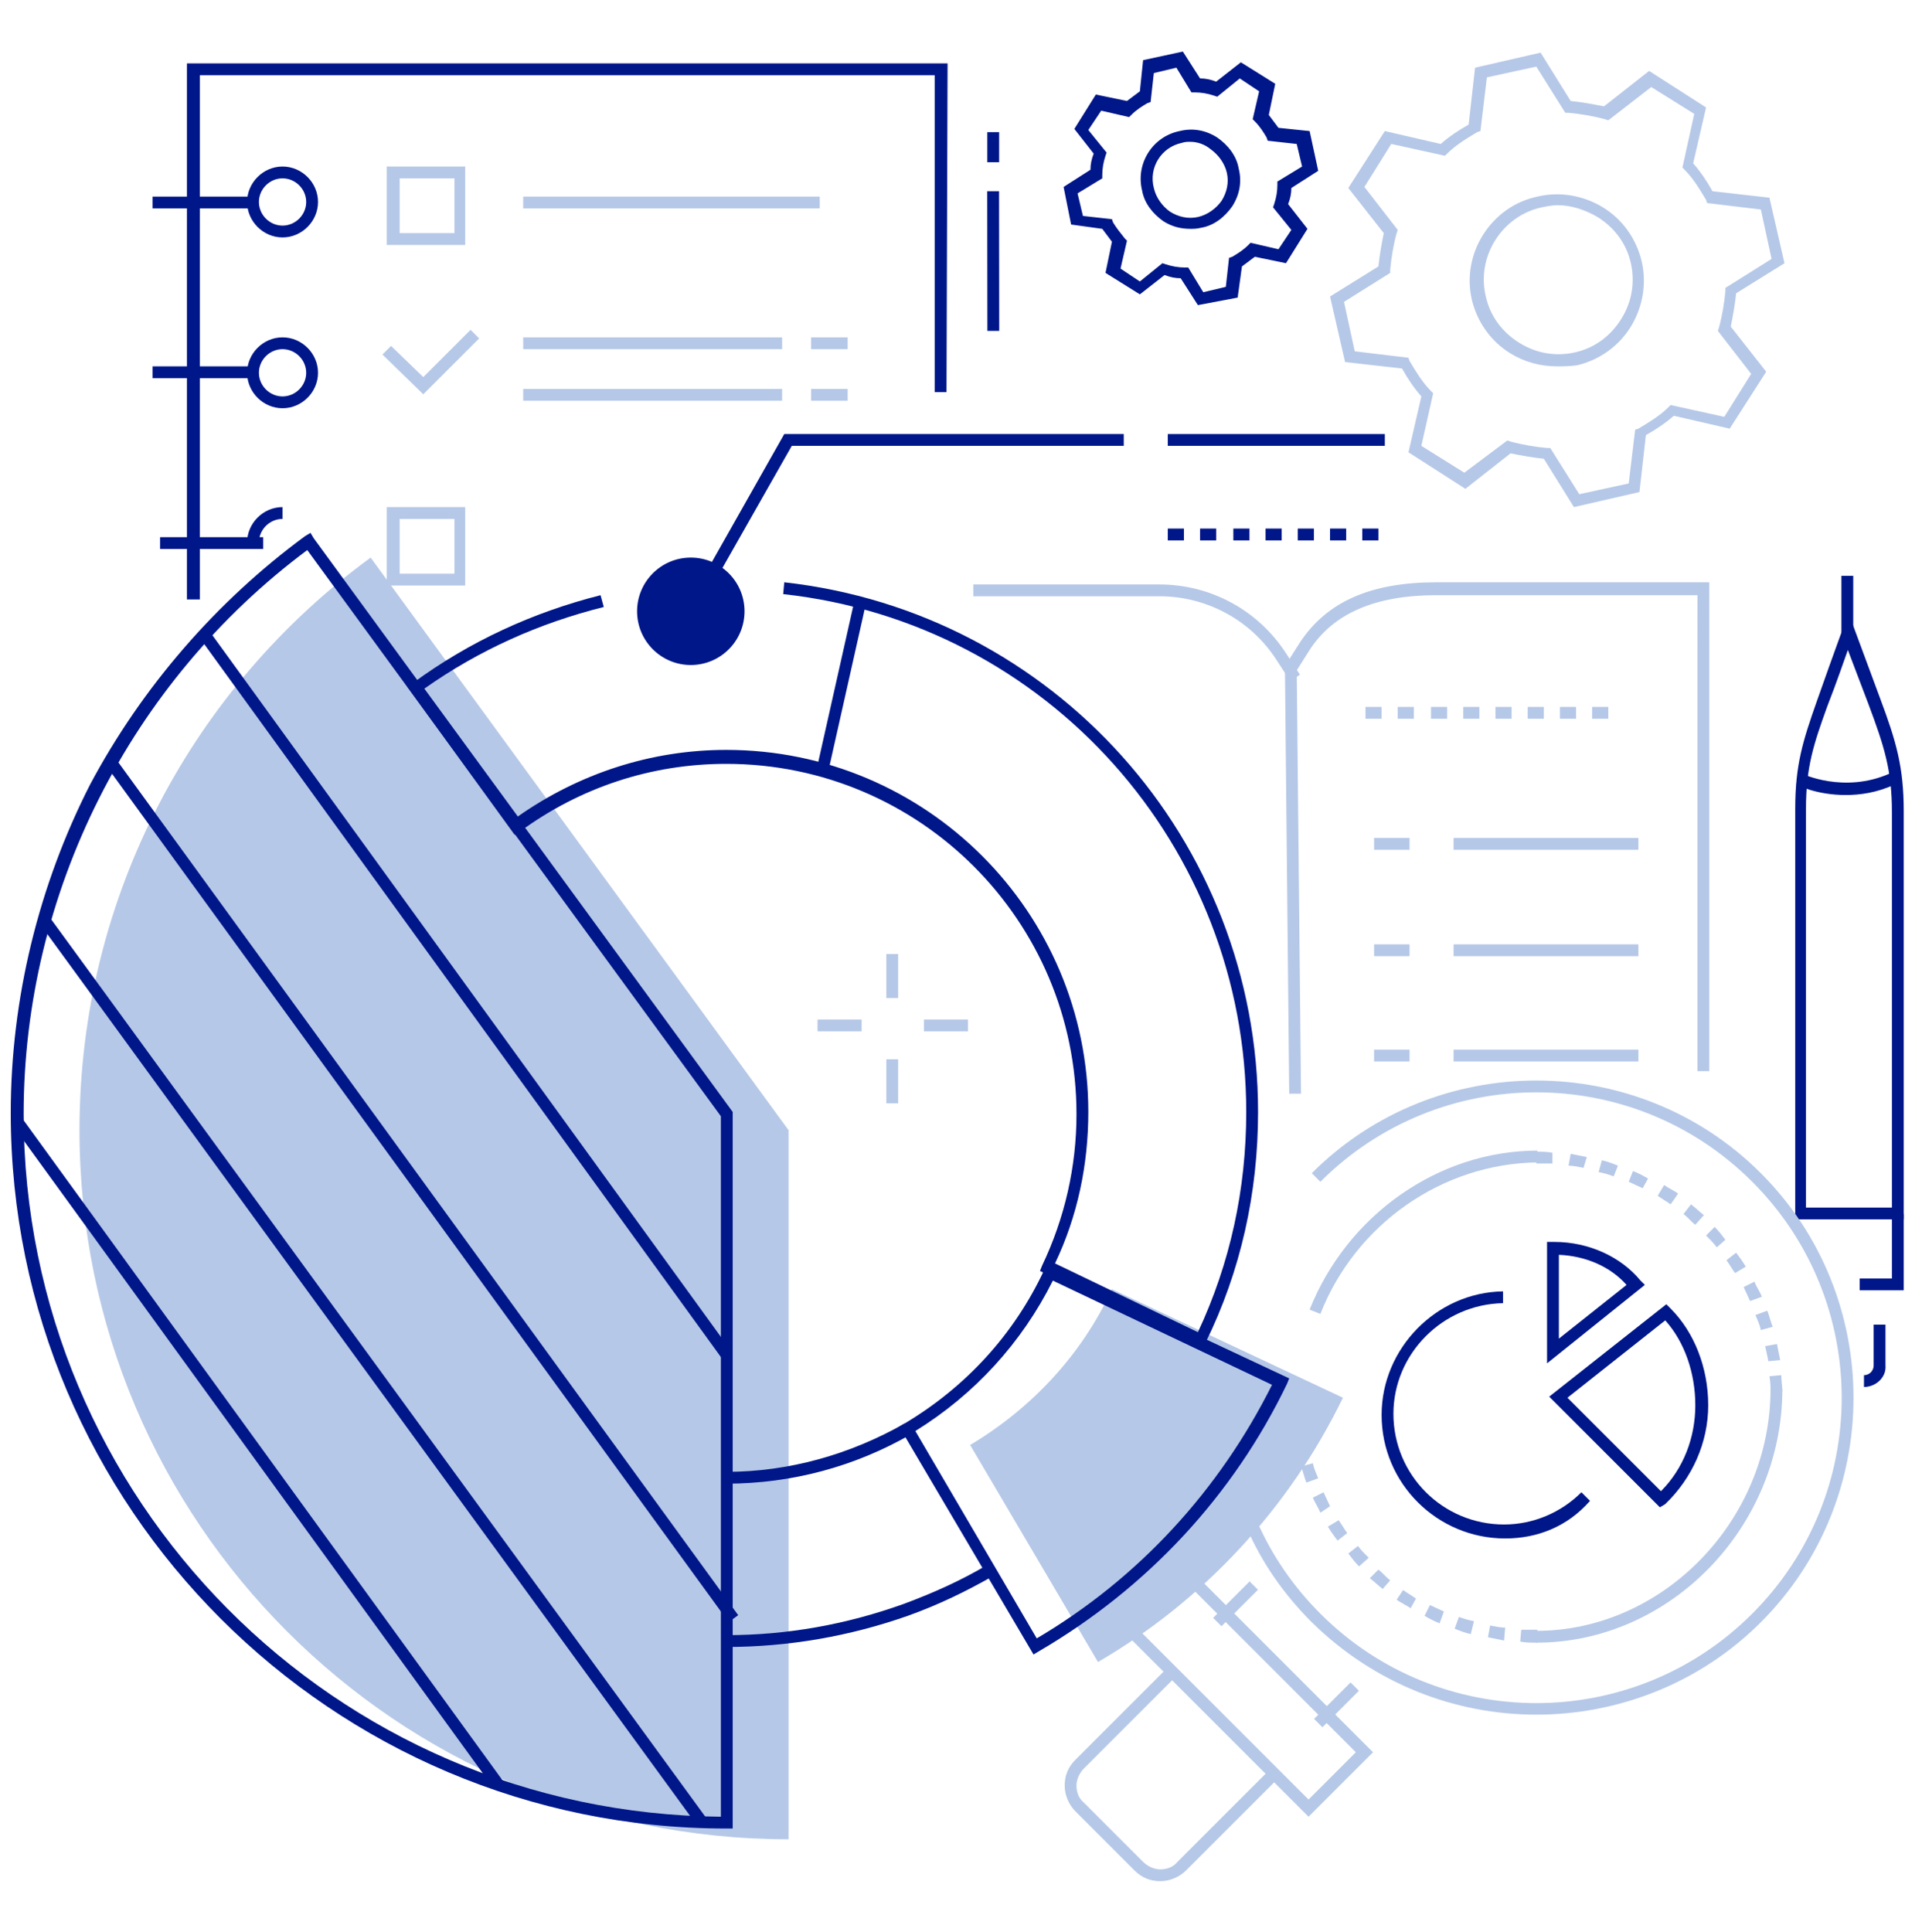<?xml version="1.0" encoding="UTF-8"?>
<svg xmlns="http://www.w3.org/2000/svg" xmlns:xlink="http://www.w3.org/1999/xlink" version="1.1" id="Ebene_1" x="0px" y="0px" width="178.9px" height="179.8px" viewBox="0 0 178.9 179.8" style="enable-background:new 0 0 178.9 179.8;" xml:space="preserve">
<style type="text/css">
	.st0{fill:#B6C8E7;}
	.st1{fill:#001789;}
</style>
<g>
	<g>
		<g>
			<rect x="82.5" y="88.8" class="st0" width="1.1" height="4.1"></rect>
		</g>
		<g>
			<rect x="86" y="94.9" class="st0" width="4.1" height="1.1"></rect>
		</g>
		<g>
			<rect x="82.5" y="98.6" class="st0" width="1.1" height="4.1"></rect>
		</g>
		<g>
			<rect x="76.1" y="94.9" class="st0" width="4.1" height="1.1"></rect>
		</g>
	</g>
	<g>
		<g>
			<path class="st0" d="M43.4,22.8H36v-7.3h7.3V22.8z M37.2,21.7h5.1v-5.1h-5.1V21.7z"></path>
		</g>
		<g>
			<polygon class="st1" points="18.6,55.8 17.4,55.8 17.4,5.9 88.2,5.9 88.1,36.5 87,36.5 87,7 18.6,7    "></polygon>
		</g>
		<g>
			<rect x="48.7" y="18.3" class="st0" width="27.6" height="1.1"></rect>
		</g>
		<g>
			<rect x="48.7" y="31.4" class="st0" width="24.1" height="1.1"></rect>
		</g>
		<g>
			<path class="st0" d="M43.4,54.5H36v-7.3h7.3V54.5z M37.2,53.4h5.1v-5.1h-5.1V53.4z"></path>
		</g>
		<g>
			<polygon class="st0" points="39.4,36.7 35.6,33 36.4,32.2 39.4,35.1 43.8,30.7 44.6,31.5    "></polygon>
		</g>
		<g>
			
				<rect x="91.9" y="17.8" transform="matrix(1 -1.157340e-03 1.157340e-03 1 -2.806580e-02 0.107)" class="st1" width="1.1" height="13"></rect>
		</g>
		<g>
			<rect x="91.9" y="12.3" class="st1" width="1.1" height="2.8"></rect>
		</g>
		<g>
			<rect x="48.7" y="36.2" class="st0" width="24.1" height="1.1"></rect>
		</g>
		<g>
			<rect x="75.5" y="31.4" class="st0" width="3.4" height="1.1"></rect>
		</g>
		<g>
			<rect x="75.5" y="36.2" class="st0" width="3.4" height="1.1"></rect>
		</g>
		<g>
			<path class="st1" d="M26.3,22.1c-1.8,0-3.3-1.5-3.3-3.3s1.5-3.3,3.3-3.3c1.8,0,3.3,1.5,3.3,3.3S28.1,22.1,26.3,22.1z M26.3,16.6     c-1.2,0-2.2,1-2.2,2.2s1,2.2,2.2,2.2s2.2-1,2.2-2.2S27.5,16.6,26.3,16.6z"></path>
		</g>
		<g>
			<path class="st1" d="M26.3,38c-1.8,0-3.3-1.5-3.3-3.3s1.5-3.3,3.3-3.3c1.8,0,3.3,1.5,3.3,3.3S28.1,38,26.3,38z M26.3,32.5     c-1.2,0-2.2,1-2.2,2.2s1,2.2,2.2,2.2s2.2-1,2.2-2.2S27.5,32.5,26.3,32.5z"></path>
		</g>
		<g>
			<path class="st1" d="M24.1,50.5H23c0-1.8,1.5-3.3,3.3-3.3v1.1C25.1,48.3,24.1,49.3,24.1,50.5z"></path>
		</g>
		<g>
			<rect x="14.2" y="18.3" class="st1" width="9.6" height="1.1"></rect>
		</g>
		<g>
			<rect x="14.2" y="34.1" class="st1" width="9.6" height="1.1"></rect>
		</g>
		<g>
			<rect x="14.9" y="50" class="st1" width="9.6" height="1.1"></rect>
		</g>
	</g>
	<g>
		<g>
			<path class="st0" d="M120.1,63.4l-1.3-2c-2.4-3.7-6.5-5.9-10.9-5.9H90.6v-1.1h17.3c4.8,0,9.2,2.4,11.8,6.4l1.3,2L120.1,63.4z"></path>
		</g>
		<g>
			<path class="st0" d="M120,101.8l-0.4-39.8l1.4-2.2c2.5-3.8,6.6-5.6,12.7-5.6h25.4v45.5h-1.1V55.4h-24.3c-5.7,0-9.6,1.7-11.8,5.1     l-1.2,1.9l0.4,39.4L120,101.8z"></path>
		</g>
		<g>
			<g>
				<path class="st1" d="M177.2,113.5h-10.1V75.3c0-4.1,0.7-6.3,2-10c1.8-5.1,2.3-6.4,2.4-6.7l0.5-1.7l3,8.1c1.5,4,2.2,6.4,2.2,10.5      V113.5z M168.2,112.4h7.9V75.6c0-3.9-0.7-6.1-2.2-10.1l-1.9-5c-0.4,1.1-1,2.9-1.9,5.2c-1.3,3.6-2,5.7-2,9.6V112.4z"></path>
			</g>
			<g>
				<rect x="171.4" y="53.6" class="st1" width="1.1" height="5.7"></rect>
			</g>
			<g>
				<path class="st1" d="M171.8,74c-2.7,0-4.5-0.9-4.6-1l0.5-1c0,0,3.9,1.9,8.2,0l0.5,1C174.7,73.8,173.1,74,171.8,74z"></path>
			</g>
			<g>
				<polygon class="st1" points="177.2,120.1 173.1,120.1 173.1,119 176.1,119 176.1,113 177.2,113     "></polygon>
			</g>
			<g>
				<path class="st1" d="M173.5,129.1V128c0.5,0,0.9-0.4,0.9-0.9v-3.8h1.1v3.8C175.6,128.2,174.6,129.1,173.5,129.1z"></path>
			</g>
		</g>
		<g>
			<rect x="135.3" y="78" class="st0" width="17.2" height="1.1"></rect>
		</g>
		<g>
			<rect x="127.9" y="78" class="st0" width="3.3" height="1.1"></rect>
		</g>
		<g>
			<rect x="135.3" y="87.9" class="st0" width="17.2" height="1.1"></rect>
		</g>
		<g>
			<rect x="127.9" y="87.9" class="st0" width="3.3" height="1.1"></rect>
		</g>
		<g>
			<rect x="135.3" y="97.7" class="st0" width="17.2" height="1.1"></rect>
		</g>
		<g>
			<rect x="127.9" y="97.7" class="st0" width="3.3" height="1.1"></rect>
		</g>
		<g>
			<path class="st0" d="M149.7,66.9h-1.5v-1.1h1.5V66.9z M146.7,66.9h-1.5v-1.1h1.5V66.9z M143.7,66.9h-1.5v-1.1h1.5V66.9z      M140.7,66.9h-1.5v-1.1h1.5V66.9z M137.7,66.9h-1.5v-1.1h1.5V66.9z M134.7,66.9h-1.5v-1.1h1.5V66.9z M131.6,66.9h-1.5v-1.1h1.5     V66.9z M128.6,66.9h-1.5v-1.1h1.5V66.9z"></path>
		</g>
	</g>
	<g>
		<g id="gear-5-icon_8_">
			<path class="st0" d="M146.5,47.2l-2.8-4.5c-1-0.1-2.1-0.3-3.1-0.5l-4.2,3.3l-5.3-3.4l1.2-5.2c-0.7-0.8-1.3-1.7-1.8-2.6l-5.3-0.6     l-1.4-6.1l4.5-2.8c0.1-1,0.3-2.1,0.5-3.1l-3.3-4.2l3.4-5.3l5.2,1.2c0.8-0.7,1.7-1.3,2.6-1.8l0.6-5.3l6.1-1.4l2.8,4.5     c1,0.1,2.1,0.3,3.1,0.5l4.2-3.3l5.3,3.4l-1.2,5.2c0.7,0.8,1.3,1.7,1.8,2.6l5.3,0.6l1.4,6.1l-4.5,2.8c-0.1,1-0.3,2.1-0.5,3.1     l3.3,4.2l-3.4,5.3l-5.2-1.2c-0.8,0.7-1.7,1.3-2.6,1.8l-0.6,5.3L146.5,47.2z M140.3,41l0.3,0.1c1.1,0.3,2.3,0.5,3.4,0.6l0.3,0     L147,46l4.6-1l0.6-5l0.3-0.1c1-0.6,2-1.2,2.8-2l0.2-0.2l5,1.1l2.5-4l-3.1-4l0.1-0.3c0.3-1.1,0.5-2.3,0.6-3.4l0-0.3l4.3-2.7     l-1-4.6l-5-0.6l-0.1-0.3c-0.6-1-1.2-2-2-2.8l-0.2-0.2l1.1-5l-4-2.5l-4,3.1l-0.3-0.1c-1.1-0.3-2.3-0.5-3.4-0.6l-0.3,0l-2.7-4.3     l-4.6,1l-0.6,5l-0.3,0.1c-1,0.6-2,1.2-2.8,2l-0.2,0.2l-5-1.1l-2.5,4l3.1,4l-0.1,0.3c-0.3,1.1-0.5,2.3-0.6,3.4l0,0.3l-4.3,2.7     l1,4.6l5,0.6l0.1,0.3c0.6,1,1.2,2,2,2.8l0.2,0.2l-1.1,4.9l4,2.5L140.3,41z M144.9,34.1c-1.5,0-3-0.4-4.3-1.2     c-1.8-1.1-3.1-2.9-3.6-5c-1-4.3,1.8-8.7,6.1-9.6c2.1-0.5,4.3-0.1,6.1,1c1.8,1.1,3.1,2.9,3.6,5c0.5,2.1,0.1,4.3-1,6.1     c-1.1,1.8-2.9,3.1-5,3.6C146.1,34.1,145.5,34.1,144.9,34.1z M145,19.1c-0.5,0-1,0.1-1.5,0.2c-3.7,0.8-6.1,4.6-5.2,8.3     c0.4,1.8,1.5,3.3,3.1,4.3c1.6,1,3.4,1.3,5.2,0.9c1.8-0.4,3.3-1.5,4.3-3.1c1-1.6,1.3-3.4,0.9-5.2c-0.4-1.8-1.5-3.3-3.1-4.3     C147.5,19.5,146.2,19.1,145,19.1z"></path>
		</g>
	</g>
	<g>
		<g id="gear-5-icon_9_">
			<path class="st1" d="M111.5,28.4l-1.6-2.5c-0.5,0-1-0.1-1.5-0.3l-2.3,1.8l-3.2-2l0.6-2.9c-0.3-0.4-0.6-0.8-0.9-1.2l-2.9-0.4     L99,17.4l2.5-1.6c0-0.5,0.1-1,0.3-1.5l-1.8-2.3l2-3.2l2.9,0.6c0.4-0.3,0.8-0.6,1.2-0.9l0.3-2.9l3.7-0.8l1.6,2.5     c0.5,0,1,0.1,1.5,0.3l2.3-1.8l3.2,2l-0.6,2.9c0.3,0.4,0.6,0.8,0.9,1.2l2.9,0.3l0.8,3.7l-2.5,1.6c0,0.5-0.1,1-0.3,1.5l1.8,2.3     l-2,3.2l-2.9-0.6c-0.4,0.3-0.8,0.6-1.2,0.9l-0.4,2.9L111.5,28.4z M108.2,24.5l0.3,0.1c0.6,0.2,1.2,0.3,1.8,0.3l0.3,0l1.4,2.3     l2.1-0.5l0.3-2.7l0.3-0.1c0.5-0.3,1-0.6,1.5-1.1l0.2-0.2l2.6,0.6l1.2-1.8l-1.7-2.1l0.1-0.3c0.2-0.6,0.3-1.2,0.3-1.8l0-0.3     l2.3-1.4l-0.5-2.1l-2.7-0.3l-0.1-0.3c-0.3-0.5-0.6-1-1.1-1.5l-0.2-0.2l0.6-2.6l-1.8-1.2l-2.1,1.7l-0.3-0.1     c-0.6-0.2-1.2-0.3-1.8-0.3l-0.3,0l-1.4-2.3l-2.1,0.5l-0.3,2.7l-0.3,0.1c-0.5,0.3-1,0.6-1.5,1.1l-0.2,0.2l-2.6-0.6l-1.2,1.8     l1.7,2.1l-0.1,0.3c-0.2,0.6-0.3,1.2-0.3,1.8l0,0.3l-2.3,1.4l0.5,2.1l2.7,0.3l0.1,0.3c0.3,0.5,0.7,1,1.1,1.5l0.2,0.2l-0.6,2.6     l1.8,1.2L108.2,24.5z M110.8,21.3c-0.9,0-1.7-0.2-2.5-0.7c-1-0.7-1.8-1.7-2-2.9c-0.6-2.5,1-5,3.5-5.5c1.2-0.3,2.4-0.1,3.5,0.6     c1,0.7,1.8,1.7,2,2.9c0.3,1.2,0.1,2.4-0.6,3.5c-0.7,1-1.7,1.8-2.9,2C111.4,21.3,111.1,21.3,110.8,21.3z M110.8,13.2     c-0.3,0-0.5,0-0.8,0.1c-1.9,0.4-3.1,2.3-2.6,4.2c0.2,0.9,0.8,1.7,1.5,2.2c0.8,0.5,1.7,0.7,2.6,0.5c0.9-0.2,1.7-0.8,2.2-1.5     c0.5-0.8,0.7-1.7,0.5-2.6c-0.2-0.9-0.8-1.7-1.5-2.2C112.1,13.4,111.4,13.2,110.8,13.2z"></path>
		</g>
	</g>
	<g>
		<g>
			<path class="st0" d="M143,159.6c-7.6,0-15.1-2.9-20.9-8.6c-2.6-2.6-4.7-5.6-6.1-8.9l1-0.5c1.4,3.2,3.4,6.1,5.9,8.6     c11.1,11.1,29.1,11.1,40.2,0c11.1-11.1,11.1-29.1,0-40.2c-11.1-11.1-29.1-11.1-40.2,0l-0.8-0.8c11.5-11.5,30.3-11.5,41.8,0     c11.5,11.5,11.5,30.3,0,41.8C158.2,156.7,150.6,159.6,143,159.6z"></path>
		</g>
		<g>
			<path class="st0" d="M122.9,122.3l-1-0.4c3.5-8.8,12-14.8,21.2-14.8v1.1C134.3,108.3,126.2,113.9,122.9,122.3z"></path>
		</g>
		<g>
			<path class="st0" d="M143,152.9c-0.5,0-1,0-1.5-0.1l0.1-1.1c0.5,0,1,0,1.5,0V152.9z M140,152.7c-0.5-0.1-1-0.2-1.5-0.3l0.2-1.1     c0.5,0.1,1,0.2,1.4,0.2L140,152.7z M136.9,152.1c-0.5-0.1-1-0.3-1.5-0.5l0.4-1.1c0.5,0.2,0.9,0.3,1.4,0.4L136.9,152.1z      M134,151.1c-0.5-0.2-0.9-0.4-1.4-0.7l0.5-1c0.4,0.2,0.9,0.4,1.3,0.6L134,151.1z M131.3,149.7c-0.4-0.3-0.9-0.5-1.3-0.8l0.6-0.9     c0.4,0.3,0.8,0.5,1.2,0.8L131.3,149.7z M128.7,147.9c-0.4-0.3-0.8-0.7-1.2-1l0.8-0.8c0.4,0.3,0.7,0.7,1.1,1L128.7,147.9z      M126.5,145.8c-0.4-0.4-0.7-0.8-1-1.2l0.9-0.7c0.3,0.4,0.6,0.7,1,1.1L126.5,145.8z M124.5,143.4c-0.3-0.4-0.6-0.8-0.9-1.3l1-0.6     c0.3,0.4,0.5,0.8,0.8,1.2L124.5,143.4z M122.9,140.8c-0.2-0.5-0.5-0.9-0.7-1.4l1-0.5c0.2,0.4,0.4,0.9,0.6,1.3L122.9,140.8z      M121.6,138c-0.2-0.5-0.3-1-0.5-1.5l1.1-0.3c0.1,0.5,0.3,0.9,0.5,1.4L121.6,138z M120.7,135.1c-0.1-0.5-0.2-1-0.3-1.5l1.1-0.2     c0.1,0.5,0.2,1,0.3,1.4L120.7,135.1z M120.2,132c0-0.5-0.1-1-0.1-1.5l1.1,0c0,0.5,0,1,0.1,1.5L120.2,132z"></path>
		</g>
		<g>
			<path class="st0" d="M143,152.9v-1.1c11.8,0,21.8-10.3,21.8-22.5h1.1C165.9,142.1,155.5,152.9,143,152.9z"></path>
		</g>
		<g>
			<path class="st0" d="M164.8,129.6c0-0.5,0-1-0.1-1.5l1.1-0.1c0,0.5,0.1,1,0.1,1.5L164.8,129.6z M164.6,126.7     c-0.1-0.5-0.2-1-0.3-1.4l1.1-0.2c0.1,0.5,0.2,1,0.3,1.5L164.6,126.7z M163.9,123.8c-0.1-0.5-0.3-0.9-0.5-1.4l1.1-0.4     c0.2,0.5,0.3,1,0.5,1.5L163.9,123.8z M162.9,121.1c-0.2-0.4-0.4-0.9-0.6-1.3l1-0.5c0.2,0.5,0.5,0.9,0.7,1.4L162.9,121.1z      M161.5,118.5c-0.3-0.4-0.5-0.8-0.8-1.2l0.9-0.7c0.3,0.4,0.6,0.8,0.9,1.3L161.5,118.5z M159.8,116.1c-0.3-0.4-0.6-0.7-1-1.1     l0.8-0.8c0.4,0.4,0.7,0.8,1,1.2L159.8,116.1z M157.8,114c-0.4-0.3-0.7-0.7-1.1-1l0.7-0.9c0.4,0.3,0.8,0.7,1.2,1L157.8,114z      M155.5,112.1c-0.4-0.3-0.8-0.5-1.2-0.8l0.6-1c0.4,0.3,0.9,0.5,1.3,0.8L155.5,112.1z M152.9,110.6c-0.4-0.2-0.9-0.4-1.3-0.6     l0.4-1c0.5,0.2,0.9,0.4,1.4,0.7L152.9,110.6z M150.2,109.5c-0.5-0.2-0.9-0.3-1.4-0.4l0.3-1.1c0.5,0.1,1,0.3,1.5,0.5L150.2,109.5z      M147.4,108.7c-0.5-0.1-1-0.2-1.4-0.2l0.2-1.1c0.5,0.1,1,0.2,1.5,0.3L147.4,108.7z M144.5,108.3c-0.5,0-1,0-1.5,0v-1.1     c0.5,0,1,0,1.5,0.1L144.5,108.3z"></path>
		</g>
		<g>
			
				<rect x="112.6" y="148.7" transform="matrix(0.707 -0.707 0.707 0.707 -71.821 125.069)" class="st0" width="4.8" height="1.1"></rect>
		</g>
		<g>
			
				<rect x="122" y="158.1" transform="matrix(0.707 -0.707 0.707 0.707 -75.716 134.472)" class="st0" width="4.8" height="1.1"></rect>
		</g>
		<g>
			<path class="st0" d="M121.8,169.1l-17.5-17.5l6-6l17.5,17.5L121.8,169.1z M105.9,151.6l15.9,15.9l4.4-4.4l-15.9-15.9L105.9,151.6     z"></path>
		</g>
		<g>
			<path class="st0" d="M108,175.1c-0.9,0-1.7-0.3-2.4-1l-5.5-5.5c-0.6-0.6-1-1.5-1-2.4c0-0.9,0.3-1.7,1-2.4l8.4-8.4l0.8,0.8     l-8.4,8.4c-0.4,0.4-0.7,1-0.7,1.6c0,0.6,0.2,1.2,0.7,1.6l5.5,5.5c0.4,0.4,1,0.7,1.6,0.7c0.6,0,1.2-0.2,1.6-0.7l8.4-8.4l0.8,0.8     l-8.4,8.4C109.8,174.7,108.9,175.1,108,175.1z"></path>
		</g>
		<g>
			<g>
				<path class="st1" d="M144,126.9v-11.3l0.7,0c3.2,0,6.2,1.4,8,3.6l0.4,0.4L144,126.9z M145.1,116.8v7.8l6.3-5      C149.9,117.9,147.6,116.9,145.1,116.8z"></path>
			</g>
			<g>
				<path class="st1" d="M140.1,143.2c-6.3,0-11.5-5.1-11.5-11.5c0-6.2,5.1-11.4,11.3-11.5l0,1.1c-5.6,0.1-10.2,4.7-10.2,10.3      c0,5.7,4.6,10.3,10.3,10.3c2.7,0,5.3-1.1,7.2-3l0.8,0.8C145.9,142.1,143.1,143.2,140.1,143.2z"></path>
			</g>
			<g>
				<path class="st1" d="M154.5,140.3L144.2,130l10.9-8.6l0.4,0.4c2.2,2.2,3.5,5.5,3.5,9c0,3.5-1.5,6.8-4,9.2L154.5,140.3z       M145.9,130.1l8.7,8.7c2.1-2.1,3.2-5,3.2-8c0-3-1-5.9-2.8-7.9L145.9,130.1z"></path>
			</g>
		</g>
	</g>
</g>
<g>
	<g>
		<path class="st0" d="M73.4,105.2L34.5,51.9c-16.4,12-27.1,31.4-27.1,53.3c0,36.4,29.5,66,66,66V105.2z"></path>
	</g>
	<g>
		<path class="st0" d="M125,130.1L103.5,120c-2.8,6.1-7.5,11.1-13.2,14.5l11.9,20.2C112,149,120,140.4,125,130.1z"></path>
	</g>
	<g>
		<path class="st1" d="M67.6,153.3v-1.1c5.7,0,11.2-1,16.5-2.9c2.7-1,5.4-2.2,7.9-3.7l0.6,1c-2.6,1.5-5.3,2.8-8.1,3.8    C79.1,152.3,73.4,153.3,67.6,153.3z"></path>
	</g>
	<g>
		<path class="st1" d="M112.2,125.7l-15.4-7.4l0.2-0.5c2.1-4.4,3.2-9.2,3.2-14.1c0-18-14.6-32.6-32.6-32.6c-7,0-13.6,2.2-19.2,6.3    l-0.5,0.3l-10-13.8l0.5-0.3c5.3-3.9,11.2-6.6,17.5-8.2l0.3,1.1c-6,1.5-11.6,4-16.7,7.6l8.7,11.9c5.7-4,12.4-6.2,19.4-6.2    c18.6,0,33.7,15.1,33.7,33.7c0,4.9-1,9.7-3.1,14.1l13.3,6.4c3-6.4,4.5-13.3,4.5-20.5c0-24.7-18.5-45.5-43.1-48.2l0.1-1.1    c25.1,2.8,44.1,24,44.1,49.3c0,7.5-1.6,14.8-4.9,21.5L112.2,125.7z"></path>
	</g>
	<g>
		
			<rect x="70.3" y="63.4" transform="matrix(0.219 -0.976 0.976 0.219 -1.25 126.279)" class="st1" width="15.9" height="1.1"></rect>
	</g>
	<g>
		<path class="st1" d="M68.2,170.2h-0.6c-36.7,0-66.6-29.9-66.6-66.6c0-10.6,2.6-21.2,7.4-30.6C13.2,64,20.1,56,28.4,49.9l0.5-0.3    l0.3,0.5l39,53.4V170.2z M28.6,51.2C12.1,63.5,2.2,83.1,2.2,103.7c0,35.9,29,65.1,64.9,65.4v-65.2L28.6,51.2z"></path>
	</g>
	<g>
		<path class="st1" d="M67.6,138.1V137c5.8,0,11.5-1.6,16.6-4.5l0.6,1C79.6,136.5,73.7,138.1,67.6,138.1z"></path>
	</g>
	<g>
		<path class="st1" d="M96.2,154l-12.5-21.2l0.5-0.3c5.7-3.4,10.2-8.3,13-14.3l0.2-0.5l22.6,10.6l-0.2,0.5c-5,10.4-13,19-23.1,24.9    L96.2,154z M85.2,133.2l11.3,19.3c9.5-5.6,17-13.8,21.9-23.6L98,119.2C95.1,125,90.7,129.8,85.2,133.2z"></path>
	</g>
	<g>
		<g>
			<polygon class="st1" points="64.1,58.4 63.1,57.9 73,40.4 104.6,40.4 104.6,41.5 73.7,41.5    "></polygon>
		</g>
		<g>
			<rect x="108.7" y="40.4" class="st1" width="20.2" height="1.1"></rect>
		</g>
		<g>
			<path class="st1" d="M128.3,50.3h-1.5v-1.1h1.5V50.3z M125.3,50.3h-1.5v-1.1h1.5V50.3z M122.3,50.3h-1.5v-1.1h1.5V50.3z      M119.3,50.3h-1.5v-1.1h1.5V50.3z M116.3,50.3h-1.5v-1.1h1.5V50.3z M113.2,50.3h-1.5v-1.1h1.5V50.3z M110.2,50.3h-1.5v-1.1h1.5     V50.3z"></path>
		</g>
		<g>
			<circle class="st1" cx="64.3" cy="56.9" r="5"></circle>
		</g>
	</g>
	<g>
		
			<rect x="42.9" y="51.5" transform="matrix(0.81 -0.587 0.587 0.81 -46.163 43.153)" class="st1" width="1.1" height="82.5"></rect>
	</g>
	<g>
		
			<rect x="38.8" y="61.6" transform="matrix(0.809 -0.588 0.588 0.809 -57.647 44.362)" class="st1" width="1.1" height="98.4"></rect>
	</g>
	<g>
		
			<rect x="34.1" y="75.7" transform="matrix(0.808 -0.589 0.589 0.808 -68.479 44.846)" class="st1" width="1.1" height="103.8"></rect>
	</g>
	<g>
		
			<rect x="23.5" y="97.2" transform="matrix(0.809 -0.587 0.587 0.809 -74.892 39.902)" class="st1" width="1.1" height="76.2"></rect>
	</g>
</g>
</svg>
